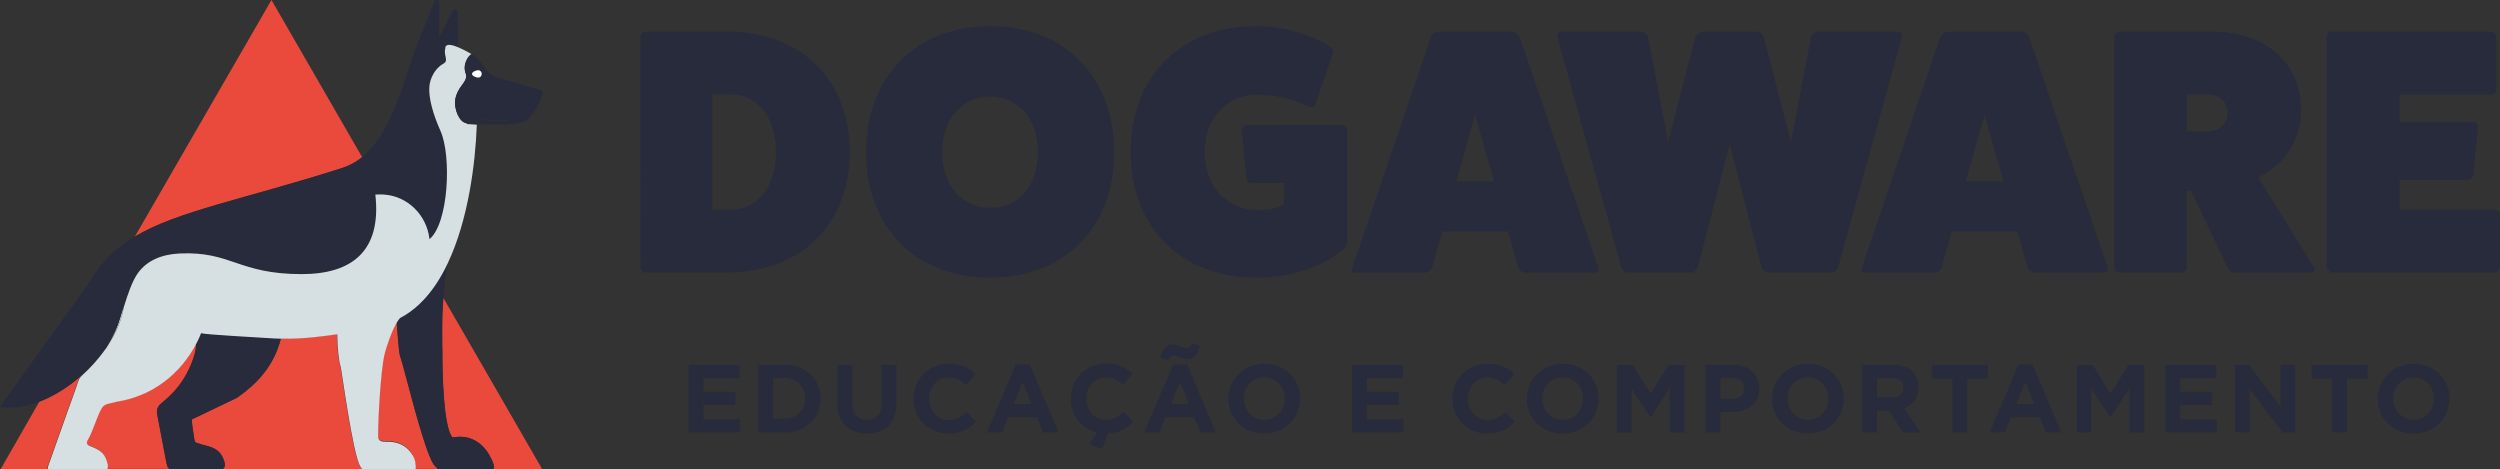 <?xml version="1.0" encoding="UTF-8"?>
<svg id="Camada_2" data-name="Camada 2" xmlns="http://www.w3.org/2000/svg" viewBox="0 0 141.73 26.59">
  <rect x="0" y="0" width="141.73" height="26.59" fill="#333333" stroke="none"/>
  <defs>
    <style>
      .cls-1 {
        fill: #e94a3c;
      }

      .cls-2 {
        fill: #fff;
      }

      .cls-3 {
        fill: #d6e0e2;
      }

      .cls-4 {
        fill: #282b3b;
      }
    </style>
  </defs>
  <g id="Layer_1" data-name="Layer 1">
    <g>
      <g>
        <path class="cls-4" d="M39.04,24.51v-3.83h2.89v.75h-2.05v.78h1.81v.75h-1.81v.81h2.08v.75h-2.92Z"/>
        <path class="cls-4" d="M44.48,24.51h-1.5v-3.83h1.5c1.21,0,2.04,.83,2.04,1.91h0c0,1.09-.83,1.93-2.04,1.93Zm1.16-1.92c0-.68-.47-1.16-1.16-1.16h-.65v2.31h.65c.69,0,1.16-.47,1.16-1.14h0Z"/>
        <path class="cls-4" d="M49.14,24.57c-1.03,0-1.66-.58-1.66-1.7v-2.19h.84v2.17c0,.62,.31,.95,.83,.95s.83-.31,.83-.92v-2.2h.84v2.16c0,1.16-.65,1.73-1.68,1.73Z"/>
        <path class="cls-4" d="M53.76,24.58c-1.13,0-1.97-.87-1.97-1.97h0c0-1.1,.82-1.99,2-1.99,.72,0,1.16,.24,1.51,.59l-.54,.62c-.3-.27-.6-.43-.98-.43-.65,0-1.11,.54-1.11,1.19h0c0,.67,.45,1.22,1.11,1.22,.44,0,.71-.18,1.01-.45l.54,.54c-.39,.42-.83,.68-1.57,.68Z"/>
        <path class="cls-4" d="M59.13,24.51l-.35-.86h-1.62l-.35,.86h-.86l1.64-3.86h.78l1.64,3.86h-.88Zm-1.16-2.85l-.51,1.24h1.02l-.51-1.24Z"/>
        <path class="cls-4" d="M60.71,22.6c0-1.1,.82-1.99,2-1.99,.72,0,1.16,.24,1.51,.59l-.54,.62c-.3-.27-.6-.43-.98-.43-.65,0-1.11,.54-1.11,1.2s.45,1.21,1.11,1.21c.44,0,.71-.18,1.01-.45l.54,.54c-.37,.39-.77,.65-1.43,.68l-.36,.89-.7-.29,.44-.65c-.88-.2-1.5-.98-1.5-1.92Z"/>
        <path class="cls-4" d="M68.05,24.51l-.35-.86h-1.62l-.35,.86h-.86l1.64-3.86h.78l1.64,3.86h-.88Zm-.7-4.14c-.34,0-.62-.21-.82-.21-.17,0-.24,.09-.31,.27l-.44-.14c.13-.46,.3-.76,.68-.76,.34,0,.62,.21,.82,.21,.17,0,.24-.09,.31-.27l.44,.14c-.13,.46-.3,.76-.68,.76Zm-.46,1.29l-.51,1.24h1.02l-.51-1.24Z"/>
        <path class="cls-4" d="M71.67,24.58c-1.18,0-2.03-.88-2.03-1.97h0c0-1.1,.86-1.99,2.04-1.99s2.03,.88,2.03,1.97h0c0,1.1-.86,1.99-2.04,1.99Zm1.16-1.98c0-.66-.48-1.21-1.16-1.21s-1.15,.54-1.15,1.19h0c0,.67,.48,1.22,1.16,1.22s1.15-.54,1.15-1.19h0Z"/>
        <path class="cls-4" d="M76.65,24.51v-3.83h2.89v.75h-2.05v.78h1.81v.75h-1.81v.81h2.08v.75h-2.92Z"/>
        <path class="cls-4" d="M84.31,24.58c-1.13,0-1.97-.87-1.97-1.97h0c0-1.1,.82-1.99,2-1.99,.72,0,1.16,.24,1.51,.59l-.54,.62c-.3-.27-.6-.43-.98-.43-.65,0-1.11,.54-1.11,1.19h0c0,.67,.45,1.22,1.11,1.22,.44,0,.71-.18,1.01-.45l.54,.54c-.39,.42-.83,.68-1.57,.68Z"/>
        <path class="cls-4" d="M88.59,24.58c-1.18,0-2.03-.88-2.03-1.97h0c0-1.1,.86-1.99,2.04-1.99s2.03,.88,2.03,1.97h0c0,1.1-.86,1.99-2.04,1.99Zm1.16-1.98c0-.66-.48-1.21-1.16-1.21s-1.15,.54-1.15,1.19h0c0,.67,.48,1.22,1.16,1.22s1.15-.54,1.15-1.19h0Z"/>
        <path class="cls-4" d="M94.66,24.51v-2.5l-1.08,1.64h-.02l-1.07-1.62v2.49h-.83v-3.83h.91l1.01,1.62,1.01-1.62h.91v3.83h-.84Z"/>
        <path class="cls-4" d="M98.17,23.36h-.64v1.15h-.84v-3.83h1.57c.91,0,1.47,.54,1.47,1.33h0c0,.9-.69,1.36-1.55,1.36Zm.7-1.34c0-.38-.26-.58-.68-.58h-.65v1.17h.67c.42,0,.67-.25,.67-.58h0Z"/>
        <path class="cls-4" d="M102.49,24.58c-1.18,0-2.03-.88-2.03-1.97h0c0-1.1,.86-1.99,2.04-1.99s2.03,.88,2.03,1.97h0c0,1.1-.86,1.99-2.04,1.99Zm1.16-1.98c0-.66-.48-1.21-1.16-1.21s-1.15,.54-1.15,1.19h0c0,.67,.48,1.22,1.16,1.22s1.15-.54,1.15-1.19h0Z"/>
        <path class="cls-4" d="M107.89,24.51l-.82-1.23h-.66v1.23h-.84v-3.83h1.75c.9,0,1.45,.48,1.45,1.27h0c0,.63-.33,1.02-.82,1.2l.94,1.37h-.99Zm.02-2.53c0-.36-.25-.55-.66-.55h-.84v1.1h.85c.41,0,.65-.22,.65-.54h0Z"/>
        <path class="cls-4" d="M111.53,21.46v3.06h-.84v-3.06h-1.17v-.78h3.18v.78h-1.17Z"/>
        <path class="cls-4" d="M115.98,24.51l-.35-.86h-1.62l-.35,.86h-.86l1.64-3.86h.78l1.64,3.86h-.88Zm-1.16-2.85l-.51,1.24h1.02l-.51-1.24Z"/>
        <path class="cls-4" d="M120.73,24.51v-2.5l-1.08,1.64h-.02l-1.07-1.62v2.49h-.83v-3.83h.91l1.01,1.62,1.01-1.62h.91v3.83h-.84Z"/>
        <path class="cls-4" d="M122.76,24.51v-3.83h2.89v.75h-2.05v.78h1.81v.75h-1.81v.81h2.08v.75h-2.92Z"/>
        <path class="cls-4" d="M129.4,24.51l-1.86-2.44v2.44h-.83v-3.83h.78l1.8,2.36v-2.36h.83v3.83h-.72Z"/>
        <path class="cls-4" d="M133.05,21.46v3.06h-.84v-3.06h-1.17v-.78h3.18v.78h-1.17Z"/>
        <path class="cls-4" d="M136.83,24.58c-1.18,0-2.03-.88-2.03-1.97h0c0-1.1,.86-1.99,2.04-1.99s2.03,.88,2.03,1.97h0c0,1.1-.86,1.99-2.04,1.99Zm1.16-1.98c0-.66-.48-1.21-1.16-1.21s-1.15,.54-1.15,1.19h0c0,.67,.48,1.22,1.16,1.22s1.15-.54,1.15-1.19h0Z"/>
      </g>
      <g>
        <path class="cls-4" d="M41.19,1.79c4.2,0,6.99,2.71,6.99,6.83s-2.79,6.83-6.99,6.83h-4.6c-.14,0-.28-.14-.28-.3V2.09c0-.16,.14-.3,.28-.3h4.6Zm.24,10.1c1.52,0,2.56-1.31,2.56-3.27s-1.03-3.27-2.56-3.27h-1.03v6.54h1.03Z"/>
        <path class="cls-4" d="M56.13,15.74c-4.22,0-7.03-2.85-7.03-7.11s2.81-7.15,7.03-7.15,7.03,2.85,7.03,7.15-2.81,7.11-7.03,7.11Zm0-10.26c-1.62,0-2.71,1.27-2.71,3.15s1.09,3.15,2.71,3.15,2.71-1.27,2.71-3.15-1.09-3.15-2.71-3.15Z"/>
        <path class="cls-4" d="M76.08,7.08c.16,0,.3,.14,.3,.28v6.3c0,.18-.1,.36-.24,.48-1.19,1.01-3.01,1.6-4.91,1.6-4.28,0-7.13-2.85-7.13-7.13s2.85-7.13,7.13-7.13c1.47,0,3.01,.44,4.16,1.15,.16,.08,.22,.24,.18,.36l-.99,2.91c-.06,.14-.2,.2-.38,.16-.81-.44-1.86-.69-2.85-.69-1.82,0-3.05,1.31-3.05,3.25s1.23,3.29,3.05,3.29c.73,0,1.23-.14,1.45-.38v-1.15h-1.82c-.18,0-.3-.08-.32-.22l-.26-2.73c-.02-.2,.1-.34,.32-.34h5.37Zm-3.17,4.14v0Z"/>
        <path class="cls-4" d="M90.6,15.2c.06,.12-.02,.26-.18,.26h-3.92c-.18,0-.34-.1-.42-.26l-.59-2.08h-3.72l-.59,2.08c-.08,.16-.24,.26-.42,.26h-3.92c-.16,0-.24-.14-.18-.26l4.48-13.15c.06-.12,.28-.26,.48-.26h4.04c.2,0,.42,.14,.48,.26l4.48,13.15Zm-6.97-8.68l-1.07,3.76h2.14l-1.07-3.76Z"/>
        <path class="cls-4" d="M107.58,1.79c.2,0,.3,.16,.24,.34l-3.61,13.01c-.06,.18-.26,.32-.44,.32h-3.45c-.18,0-.42-.14-.46-.32l-1.8-6.97-1.8,6.97c-.04,.18-.28,.32-.46,.32h-3.45c-.18,0-.38-.14-.44-.32l-3.61-13.01c-.06-.18,.04-.34,.24-.34h4.44c.2,0,.42,.16,.46,.34l1.13,5.92,1.53-5.92c.06-.2,.3-.34,.53-.34h2.85c.24,0,.48,.14,.53,.34l1.52,5.92,1.13-5.92c.04-.18,.26-.34,.46-.34h4.44Z"/>
        <path class="cls-4" d="M119.48,15.2c.06,.12-.02,.26-.18,.26h-3.92c-.18,0-.34-.1-.42-.26l-.59-2.08h-3.72l-.59,2.08c-.08,.16-.24,.26-.42,.26h-3.92c-.16,0-.24-.14-.18-.26l4.48-13.15c.06-.12,.28-.26,.48-.26h4.04c.2,0,.42,.14,.48,.26l4.48,13.15Zm-6.97-8.68l-1.07,3.76h2.14l-1.07-3.76Z"/>
        <path class="cls-4" d="M131.19,15.14c.1,.18-.04,.32-.22,.32h-4.24c-.2,0-.38-.14-.46-.32l-2.06-4.32h-.24v4.36c0,.14-.14,.28-.32,.28h-3.49c-.16,0-.3-.14-.3-.28V2.09c0-.16,.14-.3,.3-.3h5.23c3.05,0,5.07,1.78,5.07,4.48,0,1.56-.95,3.15-2.44,3.78l3.15,5.09Zm-6.04-7.69c.67,0,1.13-.42,1.13-1.05s-.46-1.05-1.13-1.05h-1.17v2.1h1.17Z"/>
        <path class="cls-4" d="M141.44,11.89c.16,0,.3,.12,.3,.26v3.03c0,.14-.14,.28-.3,.28h-9.21c-.14,0-.28-.16-.32-.3V2.07c0-.18,.1-.28,.28-.28h9.01c.18,0,.32,.14,.32,.28v2.99c0,.18-.14,.3-.32,.3h-5.17v1.56h4.2c.18,0,.28,.14,.26,.26l-.28,2.77c-.02,.12-.16,.26-.34,.26h-3.84v1.68h5.41Z"/>
      </g>
      <g>
        <path class="cls-1" d="M6.08,19.63c-.04,.06-.09,.13-.13,.19,.03-.04,.06-.08,.09-.12,.01-.02,.03-.04,.04-.07Z"/>
        <path class="cls-1" d="M9.45,26.33l-.06-.3c-.16-.83-.32-1.68-.48-2.52-.07-.36,.1-.55,.28-.69,.7-.56,1.19-1.19,1.52-1.9,.16-.34,.29-.69,.37-1.06,.02-.09,.03-.24,.03-.42-.91,1.76-2.52,3.01-4.5,3.31-.17,.04-.33,.08-.5,.12-.2,.04-.31,.13-.41,.32-.01,.03-.03,.06-.04,.08-.22,.43-.45,1.2-.69,1.61-.11,.19-.1,.31,.11,.39,.62,.23,.85,.42,1,1.04,.02,.07,.02,.14,0,.19,0,.03-.02,.05-.04,.08h3.56c-.08-.06-.13-.14-.15-.26Z"/>
        <polygon class="cls-1" points="7.01 17.41 7.01 17.41 7.01 17.41 7.01 17.41"/>
        <path class="cls-1" d="M24.6,26.37c-.6-.88-1.68-5.49-1.9-6.11-.03-.07-.06-.19-.08-.39-.03-.25-.06-.61-.1-1.12-.01-.19-.03-.39-.04-.51-.3,.51-.59,1.44-.68,1.73-.28,.98-.43,4.69-.37,4.84,.08,.2,.24,.19,.41,.19,.55,0,1.04,.11,1.41,.59,.21,.27,.26,.43,.3,.77,0,.1,0,.17-.04,.22h1.33c-.08-.05-.16-.13-.23-.23Z"/>
        <path class="cls-1" d="M25.08,19.78h0s-.04,3.81,.47,4.87c.07,.15,.11,.16,.19,.15,1.05-.19,1.77,.48,2.09,1.18,.15,.32,.21,.49,.14,.62h2.77l-5.61-9.72c-.09,1.17-.15,2.53-.06,2.91Z"/>
        <path class="cls-1" d="M20.53,8.91L15.39,0,7.64,13.42c2.44-1.46,6.12-2.1,11.76-3.89,.43-.14,.8-.35,1.14-.62Z"/>
        <path class="cls-1" d="M20.48,26.52s-.05-.07-.08-.11c-.42-.68-1.07-5.58-1.11-5.66-.09-.2-.19-1.09-.19-1.82-.63,.1-1.89,.28-3.17,.25-.05,.21-.12,.41-.19,.61-.41,1.07-1.16,1.97-2.3,2.76l-2.46,1.18c-.09,.03-.1,.05-.1,.13,0,.12,.04,.38,.07,.57,.01,.08,.02,.15,.03,.2,.03,.22,.05,.36,.09,.42,.04,.05,.14,.08,.32,.13l.06,.02c.05,.02,.11,.03,.16,.04,.47,.13,.88,.24,1.09,.86,.04,.12,.09,.3,0,.43-.02,.03-.04,.04-.06,.06h7.93s-.05-.05-.08-.08Z"/>
        <path class="cls-1" d="M2.72,26.4c.37-1.04,.74-2.09,1.11-3.13,.04-.1,.07-.2,.11-.3,.13-.37,.27-.75,.4-1.12,.03-.08,.06-.16,.08-.24,.05-.14,.12-.24,.22-.33,.48-.43,.91-.9,1.27-1.42-.92,1.28-2.29,2.38-3.68,2.91L.04,26.59H2.71s-.02-.11,0-.2Z"/>
        <path class="cls-4" d="M27.83,25.97c-.32-.69-1.04-1.37-2.09-1.18-.07,.01-.11,0-.19-.15-.52-1.06-.47-4.82-.47-4.85h0c.01-.42-.04-1.75,.06-2.92,.02-.21,.03-.41,.05-.59,.06-.62,.18-1.4,.18-1.4-.2,.43-.43,.84-.68,1.21-.55,.81-1.21,1.48-2.02,1.89-.06,.06-.12,.15-.18,.25,.01,.12,.03,.33,.04,.51,.04,.51,.07,.87,.1,1.12,.02,.19,.05,.32,.08,.39,.22,.62,1.3,5.22,1.9,6.11,.07,.1,.14,.17,.23,.23h3.14c.07-.13,.01-.3-.14-.62Z"/>
        <path class="cls-4" d="M15.57,19.17c-1.08-.06-3.92-.22-4.19-.31h0c-.08,.21-.17,.39-.26,.58,0,.18-.02,.33-.03,.42-.08,.38-.21,.73-.37,1.06-.33,.71-.82,1.34-1.52,1.9-.18,.14-.35,.34-.28,.69,.16,.84,.33,1.7,.48,2.52l.06,.3c.02,.12,.07,.2,.15,.26h3.02s.05-.04,.06-.06c.1-.14,.05-.31,0-.43-.22-.62-.62-.73-1.09-.86-.05-.01-.1-.03-.16-.04l-.06-.02c-.18-.05-.29-.08-.32-.13-.04-.05-.06-.19-.09-.42,0-.05-.02-.12-.03-.2-.03-.19-.06-.45-.07-.57,0-.08,0-.1,.1-.13l2.46-1.18c1.15-.79,1.89-1.68,2.3-2.76,.08-.2,.14-.4,.19-.61-.12,0-.24,0-.36-.01Z"/>
        <path class="cls-4" d="M25.94,.64c0-.15-.2-.15-.26-.04-.28,.48-.51,1-.78,1.48,0-.73,.01-1.39,0-1.96,0-.15-.22-.18-.27-.04-.29,.79-.87,2.13-1.03,2.57-.78,2.08-1.39,4.89-3.06,6.25-.33,.27-.71,.48-1.14,.62-5.63,1.8-9.31,2.43-11.76,3.89-1.07,.64-1.91,1.44-2.56,2.58L0,23.06c.71,.12,1.48,0,2.24-.29,1.39-.53,2.76-1.64,3.68-2.91,0-.01,.02-.03,.03-.04,.05-.06,.09-.13,.13-.19,.24-.37,.44-.76,.6-1.18,.09-.22,.2-.61,.33-1.04,0,0,0,0,0,0,0,0,0,0,0,0,.21-.69,.48-1.48,.8-1.93,.52-.72,1.35-1.07,2.37-1.11,2.94-.13,3.31,1.17,6.91,1.17,2.86,0,4.54-1.31,4.18-4.51,.16-.02,.32-.02,.48,0,1.32,.09,2.43,1.13,2.59,2.53,1.1-.91,1.25-4.72,.63-6.12-.44-.99-.67-1.87-.64-2.51,.01-.26,.1-.5,.22-.72,.09-.16,.2-.3,.33-.42,.08-.07,.15-.13,.23-.17h0c.36-.18,0-.49,.13-.89,0,0-.07-.38,.75-.04,0-.6-.03-1.42-.05-2.05Z"/>
        <path class="cls-2" d="M5.92,19.86s.02-.03,.03-.04c0,.01-.02,.03-.03,.04Z"/>
        <path class="cls-2" d="M6.68,18.45c-.16,.42-.37,.82-.6,1.18,.48-.72,.81-1.48,.93-2.22-.13,.43-.24,.82-.33,1.04Z"/>
        <path class="cls-3" d="M26.44,6.98c-.37-.04-.72-.77-.62-1.37,.05-.31,.19-.53,.33-.72,.18-.26,.35-.46,.26-.72-.21-.55,.19-1.05,.33-1.1-.31-.18-.55-.3-.74-.38-.82-.35-.75,.04-.75,.04-.13,.4,.23,.71-.13,.89h0c-.08,.04-.16,.1-.23,.17-.12,.11-.24,.25-.33,.42-.12,.21-.2,.46-.22,.72-.04,.64,.2,1.52,.64,2.51,.62,1.4,.46,5.2-.63,6.12-.16-1.4-1.27-2.45-2.59-2.53-.16-.01-.32-.01-.48,0,.36,3.2-1.32,4.51-4.18,4.51-3.6,0-3.97-1.3-6.91-1.17-1.02,.05-1.85,.39-2.37,1.11-.32,.44-.59,1.24-.8,1.93,0,0,0,0,0,0-.12,.74-.45,1.5-.93,2.22-.01,.02-.03,.05-.04,.07-.03,.04-.06,.08-.09,.12,0,.01-.02,.03-.03,.04-.37,.52-.8,.99-1.27,1.42-.1,.09-.17,.19-.22,.33-.03,.08-.06,.16-.08,.24-.13,.38-.27,.75-.4,1.12-.04,.1-.07,.2-.11,.3-.37,1.04-.74,2.09-1.11,3.13-.03,.09-.03,.15,0,.2h3.33s.03-.05,.04-.08c.01-.05,.01-.12,0-.19-.15-.62-.38-.8-1-1.04-.21-.08-.23-.2-.11-.39,.25-.42,.47-1.19,.69-1.61,.01-.03,.03-.06,.04-.08,.1-.19,.21-.28,.41-.32,.17-.04,.33-.08,.5-.12,1.98-.31,3.59-1.55,4.5-3.31,.1-.18,.18-.37,.26-.57h0c.27,.08,3.11,.23,4.19,.3,.12,0,.24,.01,.36,.01,1.28,.03,2.54-.16,3.17-.25,0,.73,.1,1.62,.19,1.82,.04,.08,.69,4.98,1.11,5.66,.02,.04,.05,.08,.08,.11,.02,.03,.05,.05,.08,.08h2.95c.04-.05,.05-.12,.04-.22-.03-.34-.09-.5-.3-.77-.37-.48-.87-.6-1.41-.59-.17,0-.33,0-.41-.19-.06-.15,.1-3.86,.37-4.84,.08-.3,.37-1.22,.68-1.73,.06-.1,.12-.19,.18-.25,.81-.42,1.47-1.08,2.02-1.89,.25-.37,.48-.78,.68-1.21,1.17-2.46,1.57-5.67,1.65-7.83,0-.01,0-.02,0-.03-.21-.01-.4-.03-.57-.04Z"/>
        <path class="cls-4" d="M27.38,4.15l1.39,2.69h-.91c-.59-.02-.83-.38-.86,.19,.36,.02,.76,.03,1.13,.03,.49,0,1.47,.03,1.81-.31,.37-.37,.66-.96,.81-1.37,0,0,0,0,0,0,.03-.07,.01-.18-.06-.24-.14-.11-1.95-.55-2.65-.79-.48-.17-.84-1.11-1.32-1.27,.46,.27,.46,.58,.65,1.07Z"/>
        <path class="cls-4" d="M26.4,4.17c.1,.26-.07,.46-.26,.72-.13,.19-.27,.42-.33,.72-.1,.6,.25,1.33,.62,1.37,.17,.02,.36,.03,.57,.04,.03-.58,.27-.22,.86-.21h.91s-1.39-2.67-1.39-2.67c-.19-.49-.19-.8-.65-1.07-.14,.04-.54,.55-.33,1.1Zm.7-.18c.11,0,.2,.09,.2,.21s-.09,.21-.2,.21-.35-.09-.35-.21,.24-.21,.35-.21Z"/>
        <path class="cls-2" d="M27.11,4.4c.11,0,.2-.09,.2-.21s-.09-.21-.2-.21-.35,.09-.35,.21,.24,.21,.35,.21Z"/>
      </g>
    </g>
  </g>
</svg>